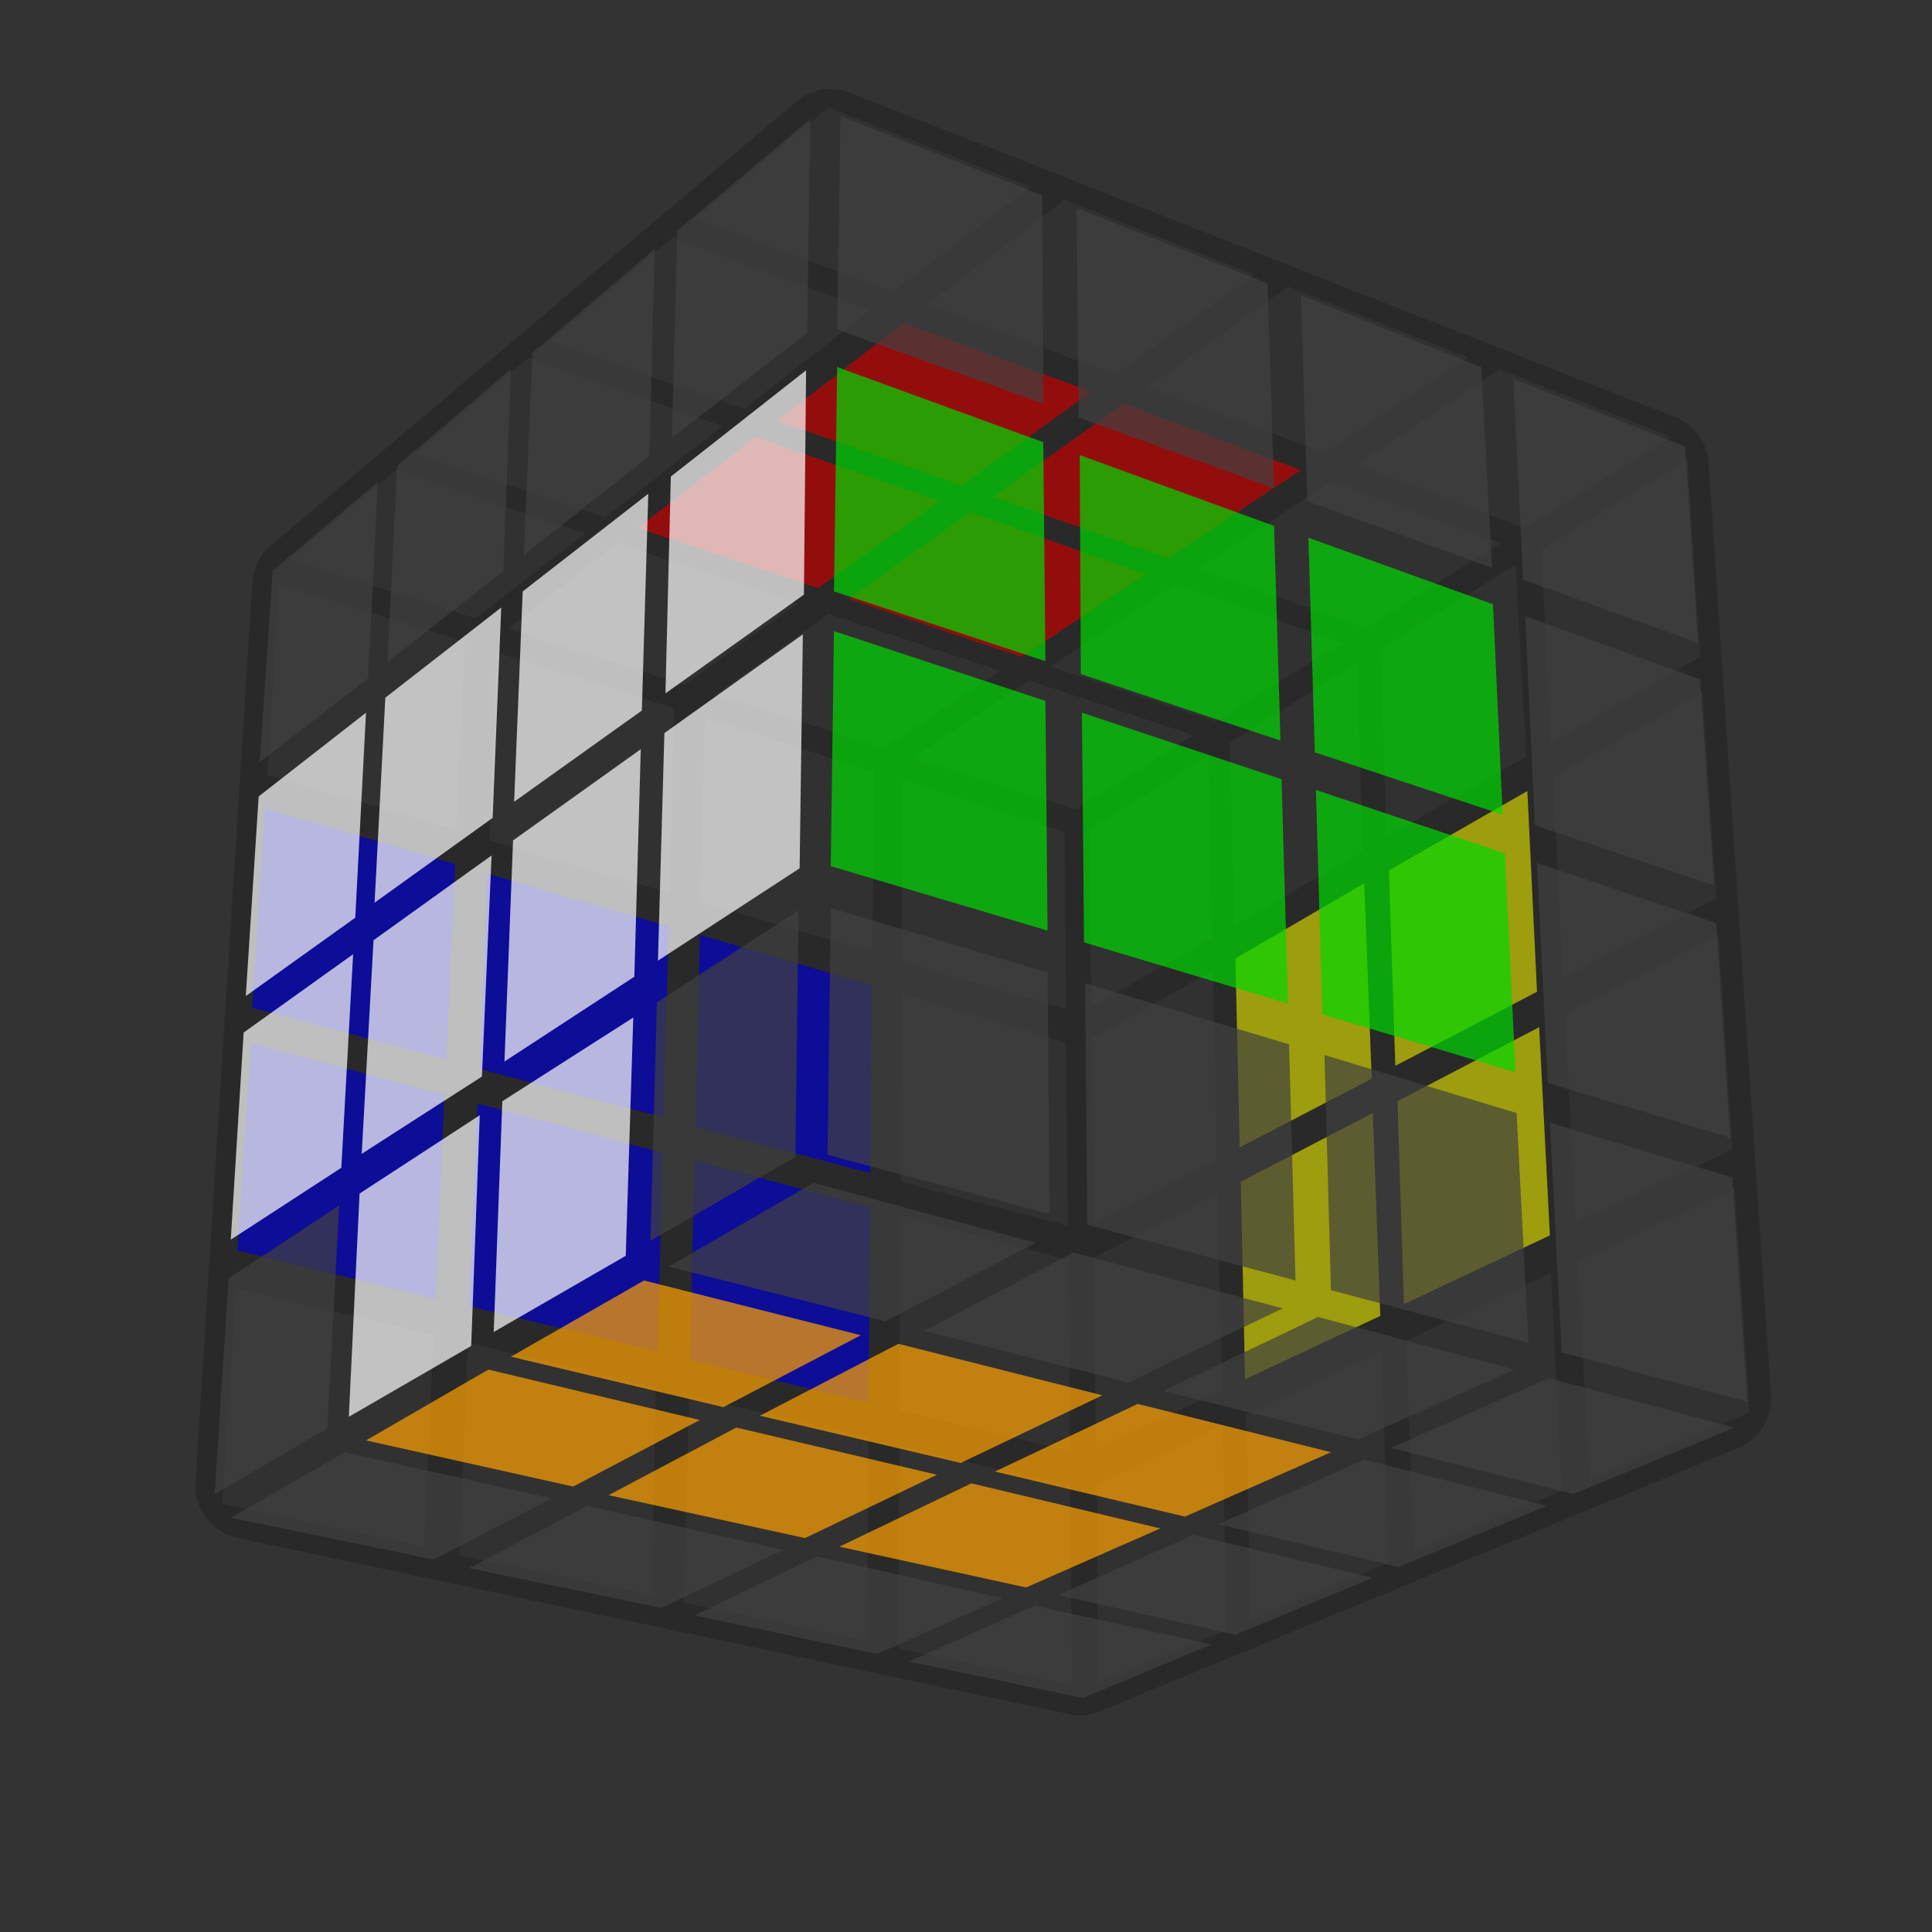 <?xml version="1.0" encoding="UTF-8" standalone="no"?>
<!DOCTYPE svg PUBLIC "-//W3C//DTD SVG 1.1//EN" "http://www.w3.org/Graphics/SVG/1.1/DTD/svg11.dtd">
<svg version="1.1" xmlns="http://www.w3.org/2000/svg" width="128" height="128" viewBox="-0.9 -0.9 1.8 1.8">
	<rect x="-0.9" y="-0.9" width="1.8" height="1.8" fill="#333333" stroke="none"/>
	<g style="opacity:0.7;stroke-opacity:0.5;stroke-width:0;stroke-linejoin:round">
		<polygon fill="#404040" stroke="#000000" points="0.092,-0.125 -0.059,-0.173 -0.06,-0.004 0.093,0.04"/>
		<polygon fill="#404040" stroke="#000000" points="-0.086,-0.181 -0.243,-0.231 -0.248,-0.06 -0.087,-0.013"/>
		<polygon fill="#404040" stroke="#000000" points="-0.272,-0.24 -0.437,-0.292 -0.444,-0.117 -0.276,-0.068"/>
		<polygon fill="#404040" stroke="#000000" points="-0.467,-0.302 -0.64,-0.356 -0.651,-0.178 -0.475,-0.127"/>
		<polygon fill="#404040" stroke="#000000" points="0.093,0.071 -0.06,0.026 -0.061,0.201 0.095,0.242"/>
		<polygon fill="#0000F2" stroke="#000000" points="-0.088,0.018 -0.248,-0.029 -0.252,0.15 -0.089,0.193"/>
		<polygon fill="#0000F2" stroke="#000000" points="-0.277,-0.037 -0.446,-0.086 -0.453,0.096 -0.282,0.141"/>
		<polygon fill="#0000F2" stroke="#000000" points="-0.476,-0.095 -0.653,-0.147 -0.665,0.039 -0.484,0.087"/>
		<polygon fill="#404040" stroke="#000000" points="0.095,0.274 -0.061,0.232 -0.062,0.414 0.097,0.452"/>
		<polygon fill="#0000F2" stroke="#000000" points="-0.089,0.225 -0.253,0.181 -0.257,0.367 -0.091,0.407"/>
		<polygon fill="#0000F2" stroke="#000000" points="-0.283,0.174 -0.455,0.128 -0.463,0.317 -0.287,0.359"/>
		<polygon fill="#0000F2" stroke="#000000" points="-0.486,0.12 -0.666,0.072 -0.679,0.265 -0.494,0.31"/>
		<polygon fill="#404040" stroke="#000000" points="0.097,0.485 -0.062,0.447 -0.063,0.636 0.099,0.67"/>
		<polygon fill="#404040" stroke="#000000" points="-0.091,0.44 -0.258,0.4 -0.263,0.593 -0.092,0.629"/>
		<polygon fill="#404040" stroke="#000000" points="-0.289,0.393 -0.464,0.351 -0.472,0.549 -0.293,0.586"/>
		<polygon fill="#404040" stroke="#000000" points="-0.496,0.344 -0.68,0.3 -0.693,0.501 -0.505,0.541"/>
		<polygon fill="#404040" stroke="#000000" points="0.672,-0.472 0.536,-0.388 0.545,-0.208 0.684,-0.288"/>
		<polygon fill="#404040" stroke="#000000" points="0.512,-0.374 0.386,-0.295 0.392,-0.121 0.522,-0.195"/>
		<polygon fill="#404040" stroke="#000000" points="0.364,-0.282 0.246,-0.208 0.25,-0.038 0.37,-0.107"/>
		<polygon fill="#404040" stroke="#000000" points="0.226,-0.196 0.115,-0.127 0.117,0.038 0.229,-0.026"/>
		<polygon fill="#404040" stroke="#000000" points="0.686,-0.255 0.547,-0.176 0.556,0.011 0.699,-0.063"/>
		<polygon fill="#FEFE00" stroke="#000000" points="0.523,-0.163 0.394,-0.089 0.4,0.093 0.532,0.024"/>
		<polygon fill="#FEFE00" stroke="#000000" points="0.371,-0.077 0.251,-0.007 0.255,0.169 0.378,0.105"/>
		<polygon fill="#404040" stroke="#000000" points="0.23,0.004 0.117,0.068 0.119,0.24 0.234,0.18"/>
		<polygon fill="#404040" stroke="#000000" points="0.701,-0.029 0.558,0.045 0.568,0.239 0.714,0.171"/>
		<polygon fill="#FEFE00" stroke="#000000" points="0.534,0.057 0.402,0.126 0.408,0.315 0.544,0.251"/>
		<polygon fill="#FEFE00" stroke="#000000" points="0.379,0.137 0.256,0.201 0.26,0.385 0.386,0.326"/>
		<polygon fill="#404040" stroke="#000000" points="0.234,0.212 0.119,0.272 0.121,0.45 0.239,0.395"/>
		<polygon fill="#404040" stroke="#000000" points="0.716,0.207 0.57,0.275 0.581,0.478 0.73,0.416"/>
		<polygon fill="#404040" stroke="#000000" points="0.545,0.286 0.41,0.349 0.417,0.546 0.555,0.489"/>
		<polygon fill="#404040" stroke="#000000" points="0.387,0.359 0.261,0.418 0.265,0.609 0.394,0.556"/>
		<polygon fill="#404040" stroke="#000000" points="0.239,0.428 0.122,0.483 0.123,0.668 0.243,0.619"/>
		<polygon fill="#404040" stroke="#000000" points="-0.63,-0.379 -0.457,-0.324 -0.355,-0.403 -0.531,-0.462"/>
		<polygon fill="#404040" stroke="#000000" points="-0.427,-0.314 -0.262,-0.262 -0.157,-0.338 -0.325,-0.394"/>
		<polygon fill="#404040" stroke="#000000" points="-0.233,-0.253 -0.076,-0.203 0.032,-0.275 -0.128,-0.328"/>
		<polygon fill="#404040" stroke="#000000" points="-0.049,-0.194 0.102,-0.146 0.212,-0.215 0.059,-0.266"/>
		<polygon fill="#404040" stroke="#000000" points="-0.513,-0.477 -0.336,-0.418 -0.227,-0.503 -0.407,-0.567"/>
		<polygon fill="#EE0000" stroke="#000000" points="-0.306,-0.408 -0.138,-0.352 -0.025,-0.433 -0.196,-0.493"/>
		<polygon fill="#EE0000" stroke="#000000" points="-0.109,-0.342 0.052,-0.288 0.167,-0.365 0.004,-0.423"/>
		<polygon fill="#404040" stroke="#000000" points="0.079,-0.279 0.232,-0.228 0.35,-0.301 0.195,-0.356"/>
		<polygon fill="#404040" stroke="#000000" points="-0.387,-0.582 -0.207,-0.519 -0.089,-0.611 -0.273,-0.679"/>
		<polygon fill="#EE0000" stroke="#000000" points="-0.176,-0.508 -0.004,-0.448 0.117,-0.535 -0.058,-0.599"/>
		<polygon fill="#EE0000" stroke="#000000" points="0.025,-0.437 0.188,-0.38 0.312,-0.462 0.147,-0.524"/>
		<polygon fill="#404040" stroke="#000000" points="0.217,-0.37 0.372,-0.315 0.498,-0.394 0.341,-0.452"/>
		<polygon fill="#404040" stroke="#000000" points="-0.252,-0.696 -0.068,-0.628 0.06,-0.726 -0.128,-0.8"/>
		<polygon fill="#404040" stroke="#000000" points="-0.036,-0.616 0.139,-0.551 0.269,-0.644 0.092,-0.714"/>
		<polygon fill="#404040" stroke="#000000" points="0.169,-0.539 0.335,-0.478 0.468,-0.567 0.3,-0.633"/>
		<polygon fill="#404040" stroke="#000000" points="0.364,-0.467 0.521,-0.408 0.657,-0.493 0.497,-0.556"/>
	</g>
	<g style="stroke-width:0.1;stroke-linejoin:round;opacity:0.1">
		<polygon fill="#000000" stroke="#000000" points="0.099,-0.128 -0.615,-0.354 -0.668,0.484 0.106,0.648"/>
		<polygon fill="#000000" stroke="#000000" points="0.642,-0.465 0.099,-0.128 0.106,0.648 0.7,0.403"/>
		<polygon fill="#000000" stroke="#000000" points="-0.615,-0.354 0.099,-0.128 0.642,-0.465 -0.126,-0.767"/>
	</g>
	<g style="stroke-width:0.1;stroke-linejoin:round;opacity:0.1">
		<polygon fill="#000000" stroke="#000000" points="-0.139,0.18 0.7,0.403 0.106,0.648 -0.668,0.484"/>
		<polygon fill="#000000" stroke="#000000" points="-0.615,-0.354 -0.126,-0.767 -0.139,0.18 -0.668,0.484"/>
		<polygon fill="#000000" stroke="#000000" points="-0.126,-0.767 0.642,-0.465 0.7,0.403 -0.139,0.18"/>
	</g>
	<g style="opacity:0.7;stroke-opacity:0.5;stroke-width:0;stroke-linejoin:round">
		<polygon fill="#404040" stroke="#000000" points="-0.142,0.202 0.065,0.258 -0.075,0.331 -0.277,0.28"/>
		<polygon fill="#404040" stroke="#000000" points="0.1,0.267 0.295,0.319 0.151,0.388 -0.039,0.34"/>
		<polygon fill="#404040" stroke="#000000" points="0.328,0.327 0.511,0.376 0.365,0.441 0.184,0.396"/>
		<polygon fill="#404040" stroke="#000000" points="0.543,0.384 0.716,0.43 0.566,0.492 0.396,0.449"/>
		<polygon fill="#FFA100" stroke="#000000" points="-0.3,0.293 -0.098,0.344 -0.226,0.411 -0.424,0.364"/>
		<polygon fill="#FFA100" stroke="#000000" points="-0.063,0.352 0.127,0.4 -0.005,0.463 -0.192,0.419"/>
		<polygon fill="#FFA100" stroke="#000000" points="0.16,0.408 0.34,0.453 0.204,0.513 0.027,0.471"/>
		<polygon fill="#404040" stroke="#000000" points="0.371,0.46 0.541,0.503 0.403,0.56 0.235,0.52"/>
		<polygon fill="#FFA100" stroke="#000000" points="-0.445,0.376 -0.248,0.423 -0.366,0.485 -0.559,0.442"/>
		<polygon fill="#FFA100" stroke="#000000" points="-0.214,0.43 -0.027,0.474 -0.15,0.533 -0.333,0.493"/>
		<polygon fill="#FFA100" stroke="#000000" points="0.005,0.482 0.181,0.524 0.056,0.579 -0.118,0.541"/>
		<polygon fill="#404040" stroke="#000000" points="0.212,0.53 0.379,0.57 0.251,0.623 0.086,0.586"/>
		<polygon fill="#404040" stroke="#000000" points="-0.579,0.453 -0.386,0.496 -0.496,0.553 -0.685,0.514"/>
		<polygon fill="#404040" stroke="#000000" points="-0.353,0.503 -0.17,0.544 -0.284,0.598 -0.463,0.561"/>
		<polygon fill="#404040" stroke="#000000" points="-0.139,0.55 0.034,0.589 -0.083,0.641 -0.253,0.605"/>
		<polygon fill="#404040" stroke="#000000" points="0.064,0.596 0.229,0.632 0.109,0.682 -0.053,0.648"/>
		<polygon fill="#404040" stroke="#000000" points="-0.646,-0.368 -0.548,-0.451 -0.557,-0.268 -0.658,-0.19"/>
		<polygon fill="#404040" stroke="#000000" points="-0.53,-0.466 -0.424,-0.556 -0.431,-0.368 -0.539,-0.283"/>
		<polygon fill="#404040" stroke="#000000" points="-0.404,-0.571 -0.29,-0.668 -0.295,-0.475 -0.412,-0.383"/>
		<polygon fill="#404040" stroke="#000000" points="-0.269,-0.685 -0.145,-0.789 -0.148,-0.59 -0.274,-0.492"/>
		<polygon fill="#FFFFFF" stroke="#000000" points="-0.659,-0.158 -0.559,-0.236 -0.569,-0.045 -0.671,0.028"/>
		<polygon fill="#FFFFFF" stroke="#000000" points="-0.541,-0.25 -0.433,-0.334 -0.441,-0.138 -0.551,-0.059"/>
		<polygon fill="#FFFFFF" stroke="#000000" points="-0.413,-0.349 -0.296,-0.44 -0.302,-0.238 -0.421,-0.153"/>
		<polygon fill="#FFFFFF" stroke="#000000" points="-0.275,-0.456 -0.149,-0.555 -0.151,-0.346 -0.28,-0.254"/>
		<polygon fill="#FFFFFF" stroke="#000000" points="-0.673,0.062 -0.571,-0.011 -0.582,0.188 -0.685,0.255"/>
		<polygon fill="#FFFFFF" stroke="#000000" points="-0.552,-0.024 -0.442,-0.103 -0.451,0.103 -0.563,0.175"/>
		<polygon fill="#FFFFFF" stroke="#000000" points="-0.422,-0.117 -0.303,-0.202 -0.309,0.01 -0.43,0.089"/>
		<polygon fill="#FFFFFF" stroke="#000000" points="-0.281,-0.217 -0.152,-0.309 -0.155,-0.091 -0.287,-0.005"/>
		<polygon fill="#404040" stroke="#000000" points="-0.687,0.291 -0.584,0.223 -0.595,0.431 -0.7,0.492"/>
		<polygon fill="#FFFFFF" stroke="#000000" points="-0.565,0.212 -0.453,0.139 -0.461,0.354 -0.575,0.42"/>
		<polygon fill="#FFFFFF" stroke="#000000" points="-0.432,0.126 -0.31,0.048 -0.317,0.27 -0.44,0.341"/>
		<polygon fill="#404040" stroke="#000000" points="-0.288,0.034 -0.156,-0.052 -0.159,0.178 -0.294,0.256"/>
		<polygon fill="#404040" stroke="#000000" points="-0.117,-0.792 0.071,-0.718 0.072,-0.524 -0.12,-0.593"/>
		<polygon fill="#404040" stroke="#000000" points="0.103,-0.706 0.281,-0.636 0.287,-0.445 0.105,-0.511"/>
		<polygon fill="#404040" stroke="#000000" points="0.312,-0.625 0.48,-0.558 0.49,-0.371 0.318,-0.433"/>
		<polygon fill="#404040" stroke="#000000" points="0.51,-0.547 0.67,-0.484 0.682,-0.301 0.519,-0.36"/>
		<polygon fill="#00D800" stroke="#000000" points="-0.12,-0.558 0.072,-0.488 0.074,-0.284 -0.123,-0.349"/>
		<polygon fill="#00D800" stroke="#000000" points="0.106,-0.476 0.287,-0.41 0.293,-0.21 0.107,-0.272"/>
		<polygon fill="#00D800" stroke="#000000" points="0.319,-0.399 0.491,-0.337 0.5,-0.141 0.325,-0.199"/>
		<polygon fill="#404040" stroke="#000000" points="0.521,-0.326 0.684,-0.267 0.697,-0.075 0.53,-0.131"/>
		<polygon fill="#00D800" stroke="#000000" points="-0.123,-0.312 0.074,-0.247 0.076,-0.033 -0.126,-0.093"/>
		<polygon fill="#00D800" stroke="#000000" points="0.108,-0.236 0.294,-0.174 0.3,0.035 0.11,-0.022"/>
		<polygon fill="#00D800" stroke="#000000" points="0.326,-0.164 0.502,-0.105 0.512,0.099 0.332,0.045"/>
		<polygon fill="#404040" stroke="#000000" points="0.532,-0.096 0.699,-0.04 0.712,0.16 0.542,0.109"/>
		<polygon fill="#404040" stroke="#000000" points="-0.126,-0.054 0.076,0.006 0.078,0.231 -0.129,0.176"/>
		<polygon fill="#404040" stroke="#000000" points="0.111,0.016 0.301,0.073 0.307,0.293 0.113,0.241"/>
		<polygon fill="#404040" stroke="#000000" points="0.334,0.083 0.513,0.137 0.524,0.351 0.34,0.302"/>
		<polygon fill="#404040" stroke="#000000" points="0.544,0.146 0.714,0.197 0.728,0.406 0.555,0.36"/>
	</g>
</svg>